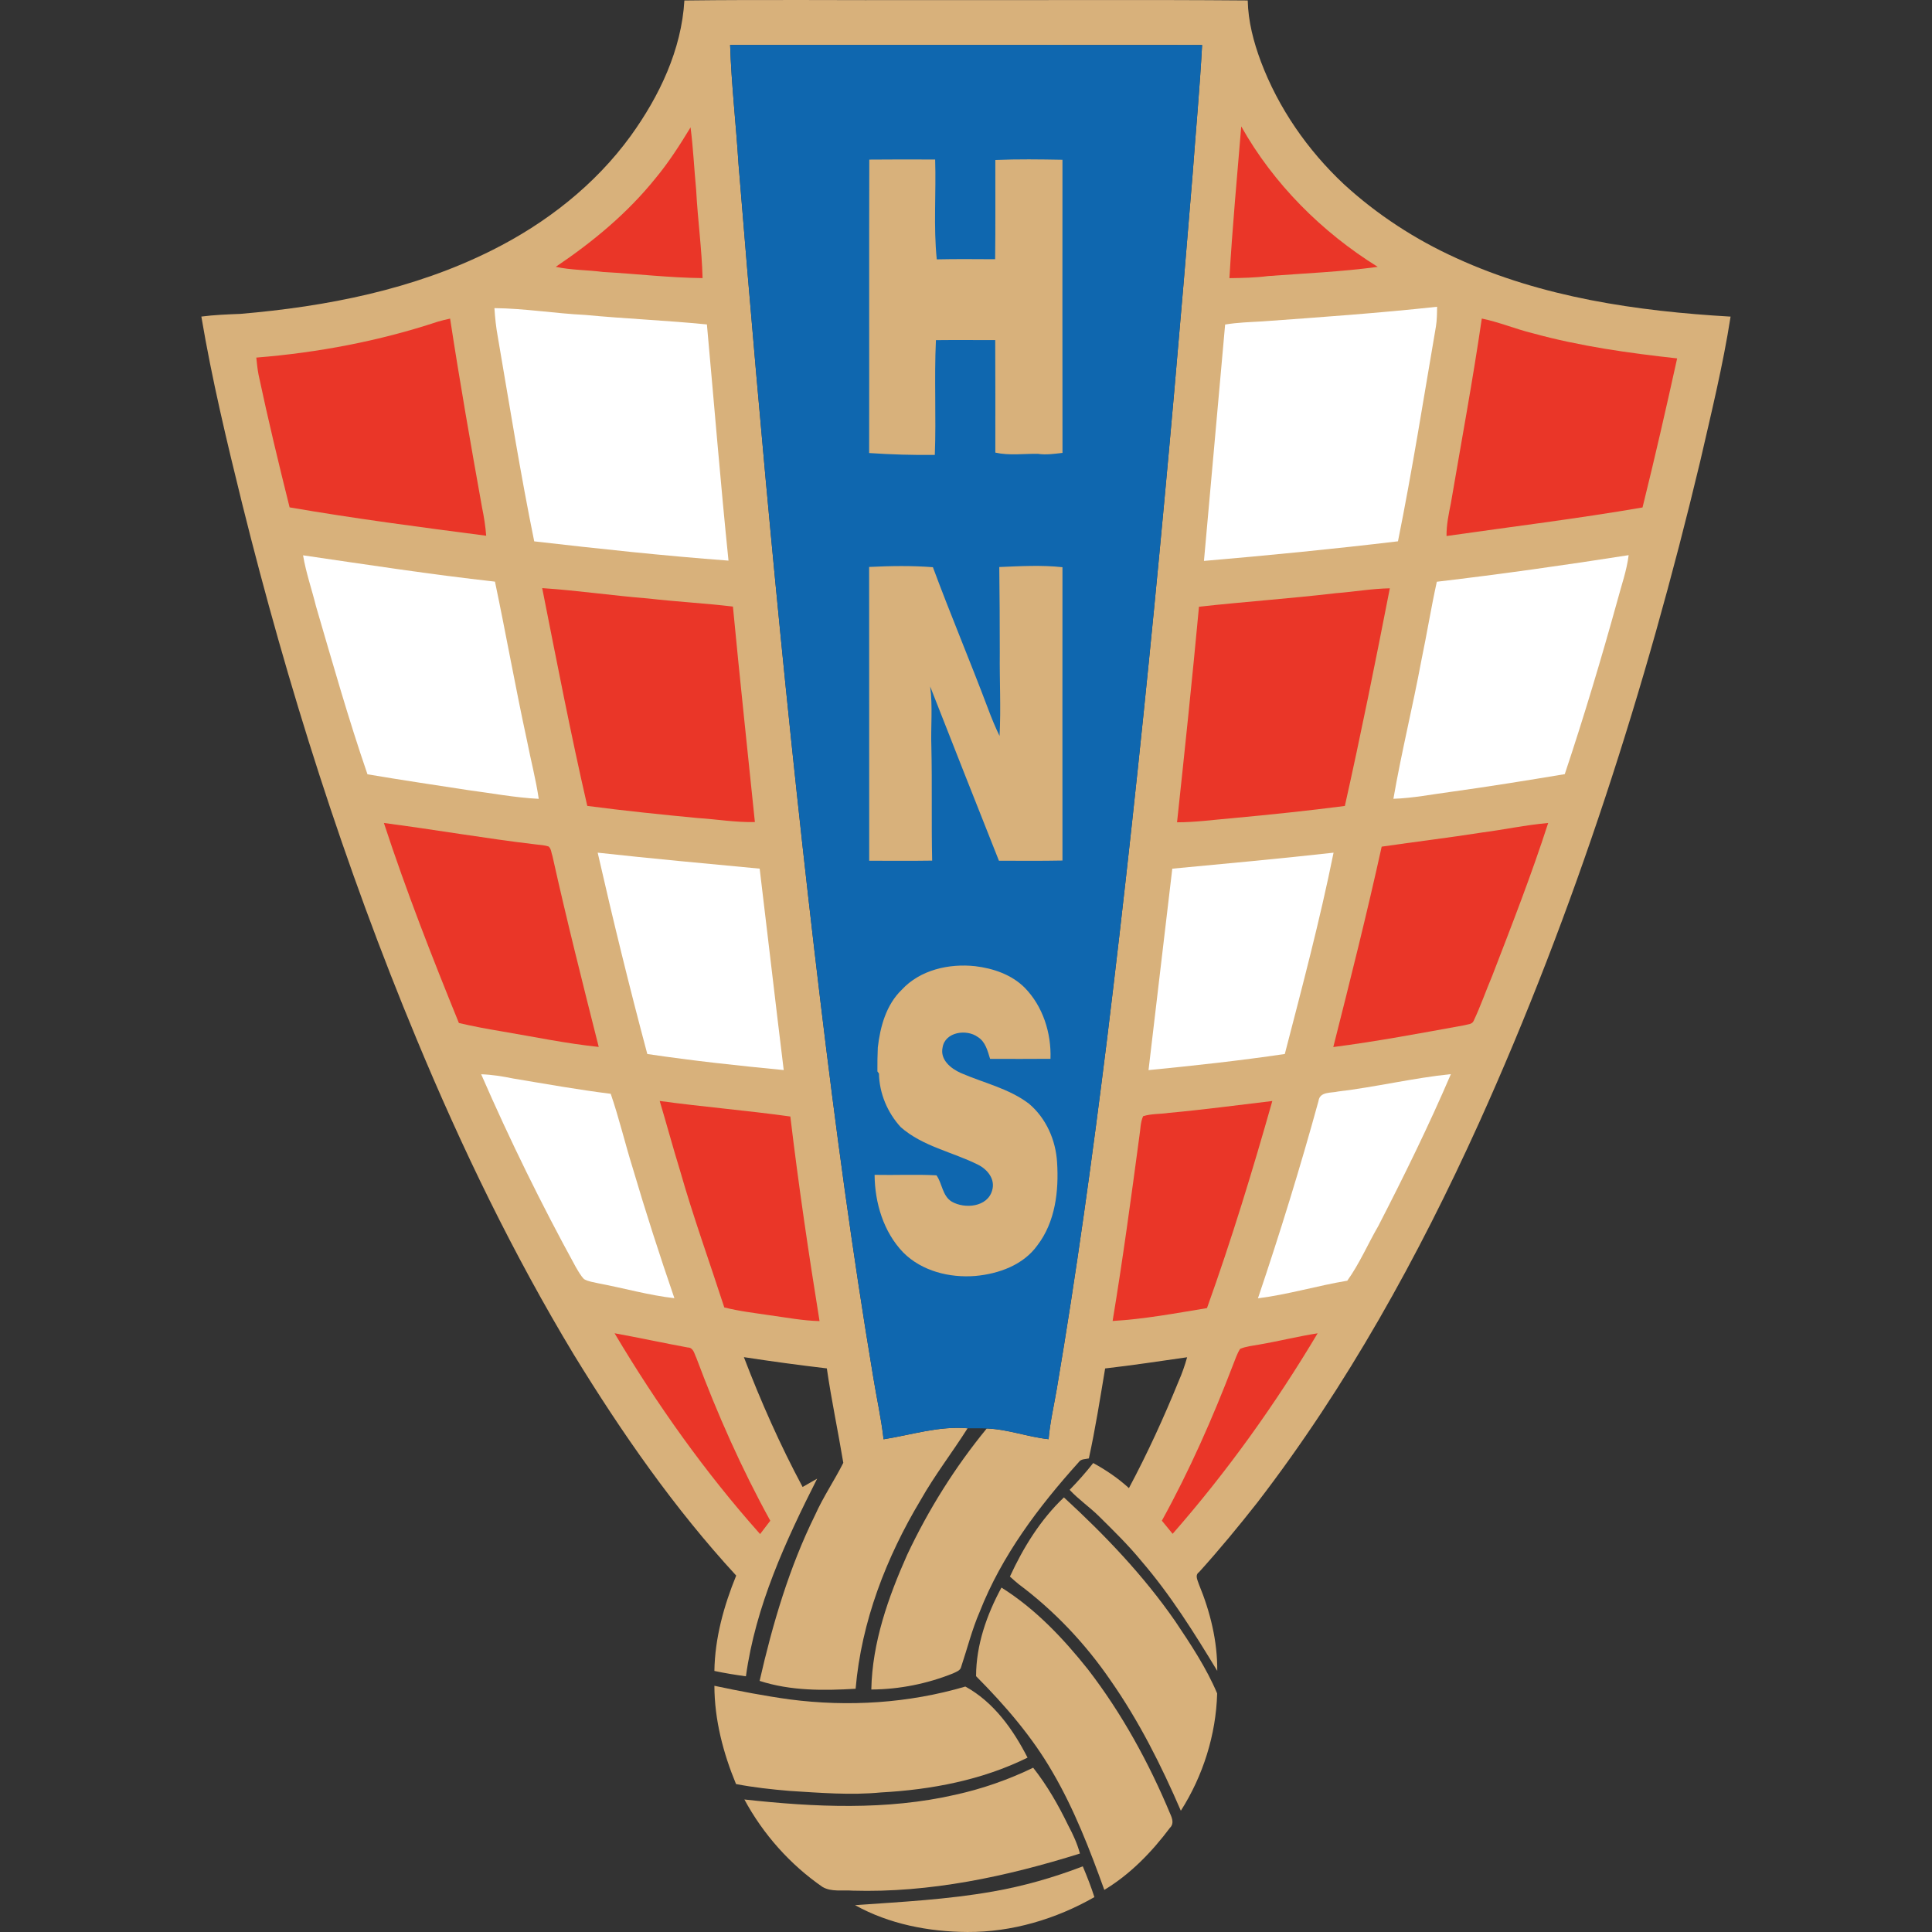 <?xml version="1.0" encoding="UTF-8"?><svg id="a" xmlns="http://www.w3.org/2000/svg" width="200" height="200" viewBox="0 0 200 200"><rect x="0" y="0" width="200" height="200" fill="#333333" stroke="none"/><path d="m70.852.05c8.314-.103,16.634-.011,24.95-.041,11.121.027,22.241-.054,33.362.038.049,2.171.604,4.29,1.358,6.314,1.824,4.842,4.845,9.196,8.617,12.726,3.437,3.15,7.386,5.716,11.629,7.637,8.885,4.07,18.704,5.491,28.382,6.052-.788,5.066-2.016,10.051-3.161,15.048-5.61,23.427-12.974,46.488-22.899,68.459-6.263,13.819-13.657,27.199-22.921,39.246-1.938,2.465-3.935,4.885-6.038,7.212-.479.333-.138.861-.011,1.291,1.164,2.823,1.916,5.865,1.889,8.934-2.384-3.938-4.839-7.865-7.849-11.364-1.339-1.637-2.855-3.115-4.355-4.601-.98-.977-2.133-1.756-3.077-2.771.858-.885,1.684-1.805,2.441-2.777,1.326.723,2.582,1.575,3.697,2.595,1.913-3.583,3.605-7.283,5.137-11.042.357-.812.65-1.648.888-2.503-2.828.406-5.651.831-8.487,1.158-.522,3.11-1.009,6.233-1.686,9.315-.36.087-.815.035-1.047.387-4.157,4.612-7.97,9.667-10.254,15.492-.798,1.838-1.28,3.789-1.914,5.686-.081.409-.52.523-.842.687-2.682,1.077-5.57,1.656-8.463,1.67.095-4.853,1.748-9.537,3.705-13.93,2.198-4.677,4.966-9.096,8.244-13.091,2.182.076,4.244.877,6.401,1.107.151-1.743.549-3.448.844-5.169,2.038-12.017,3.7-24.095,5.202-36.19,3.643-29.773,6.433-59.647,8.861-89.539.327-4.476.747-8.947.985-13.426-16.287-.022-32.574,0-48.859-.011.135,4.116.612,8.209.869,12.317,2.349,28.929,5.012,57.839,8.476,86.659,1.567,13.012,3.307,26.008,5.472,38.937.344,2.146.828,4.271,1.069,6.433,2.888-.457,5.732-1.396,8.699-1.139-1.581,2.496-3.399,4.842-4.858,7.421-3.567,5.949-6.138,12.59-6.734,19.543-3.326.2-6.731.225-9.938-.815,1.342-5.884,3.058-11.724,5.735-17.153.839-1.881,2.006-3.591,2.928-5.421-.541-3.259-1.231-6.501-1.705-9.775-2.869-.338-5.732-.726-8.587-1.164,1.759,4.593,3.754,9.102,6.079,13.44.503-.287,1.004-.574,1.507-.861-3.277,6.476-6.379,13.202-7.375,20.46-1.096-.149-2.184-.325-3.264-.555.054-3.413.977-6.731,2.257-9.873-6.42-6.972-11.854-14.791-16.799-22.859-6.292-10.428-11.61-21.421-16.279-32.664-7.481-17.962-13.37-36.564-18.063-55.438-1.583-6.414-3.126-12.85-4.225-19.37,1.34-.176,2.693-.225,4.043-.279,8.942-.758,17.949-2.528,26.025-6.577,5.605-2.798,10.693-6.766,14.387-11.859,2.955-4.098,5.253-8.899,5.548-14.008h0Z" fill="#d8b17b" stroke-width="0"/><path d="m75.583,4.648c16.284.011,32.572-.011,48.859.011-.238,4.479-.658,8.95-.985,13.426-2.428,29.892-5.218,59.766-8.861,89.539-1.502,12.095-3.164,24.173-5.202,36.19-.295,1.721-.693,3.426-.844,5.169-2.157-.23-4.219-1.031-6.401-1.107-.66-.03-1.321-.016-1.981-.022-2.966-.257-5.811.682-8.699,1.139-.241-2.162-.725-4.287-1.069-6.433-2.165-12.929-3.905-25.925-5.472-38.937-3.464-28.821-6.127-57.73-8.476-86.659-.257-4.108-.733-8.2-.869-12.317h0Z" fill="#0f67af" stroke-width="0"/><path d="m71.485,13.184c.281,2.154.373,4.325.582,6.487.157,3.042.585,6.068.663,9.118-3.448-.035-6.872-.447-10.311-.636-1.626-.214-3.283-.184-4.89-.53,3.819-2.571,7.405-5.537,10.301-9.134,1.38-1.654,2.541-3.47,3.656-5.305h0Z" fill="#ea3628" stroke-width="0"/><path d="m128.493,13.087c3.351,5.957,8.341,10.939,14.13,14.539-3.765.512-7.573.669-11.362.953-1.323.173-2.66.195-3.992.216.303-5.242.79-10.474,1.223-15.708h0Z" fill="#ea3628" stroke-width="0"/><path d="m89.989,16.521c2.273-.027,4.544-.014,6.817-.008.111,3.443-.184,6.907.168,10.336,2.014-.046,4.03-.022,6.043-.014.041-3.424.014-6.85.019-10.274,2.314-.097,4.633-.065,6.95-.022-.008,10.114-.008,20.23.003,30.344-.847.097-1.702.227-2.552.097-1.469-.022-2.945.2-4.401-.127.003-3.881.006-7.765-.011-11.646-2.046.003-4.092-.019-6.138.005-.189,3.957.035,7.924-.116,11.881-2.271.027-4.536-.041-6.799-.195.019-10.127-.013-20.252.016-30.379h0Z" fill="#d8b17b" stroke-width="0"/><path d="m51.182,31.897c3.142.03,6.255.552,9.391.704,4.195.398,8.414.568,12.606.985.742,8.152,1.402,16.309,2.235,24.45-6.717-.501-13.418-1.226-20.111-1.995-1.434-7.031-2.563-14.125-3.775-21.197-.181-.974-.281-1.959-.346-2.947h0Z" fill="#fff" stroke-width="0"/><path d="m130.701,33.269c6.027-.433,12.057-.861,18.065-1.513-.005.687-.011,1.378-.122,2.06-1.272,7.413-2.439,14.847-3.927,22.22-6.682.798-13.38,1.456-20.084,2.03.72-8.157,1.475-16.314,2.192-24.471,1.283-.214,2.579-.249,3.875-.325h0Z" fill="#fff" stroke-width="0"/><path d="m45.312,33.301c.422-.124.852-.225,1.283-.319.999,6.533,2.138,13.042,3.305,19.546.2.969.355,1.946.43,2.931-6.796-.885-13.597-1.77-20.35-2.936-1.139-4.56-2.238-9.131-3.215-13.732-.111-.585-.173-1.18-.233-1.773,6.374-.512,12.707-1.705,18.78-3.716h0Z" fill="#ea3628" stroke-width="0"/><path d="m153.395,32.976c1.789.365,3.478,1.083,5.25,1.516,4.896,1.35,9.935,2.054,14.972,2.609-1.137,5.156-2.311,10.306-3.583,15.432-6.736,1.161-13.524,1.987-20.29,2.956-.011-1.142.219-2.26.447-3.372,1.085-6.376,2.271-12.739,3.204-19.14h0Z" fill="#ea3628" stroke-width="0"/><path d="m31.371,57.486c6.614.966,13.223,1.984,19.868,2.725,1.15,5.472,2.125,10.983,3.313,16.45.39,2.014.92,4.003,1.218,6.035-2.468-.124-4.901-.59-7.348-.909-3.462-.533-6.928-1.047-10.382-1.632-1.973-5.729-3.621-11.564-5.323-17.378-.438-1.765-1.042-3.491-1.345-5.291h0Z" fill="#fff" stroke-width="0"/><path d="m148.74,60.222c6.636-.782,13.253-1.718,19.857-2.752-.198,1.602-.75,3.123-1.158,4.679-1.67,6.038-3.47,12.044-5.454,17.99-3.911.652-7.824,1.283-11.751,1.827-1.994.26-3.976.66-5.989.725.828-4.796,2.003-9.529,2.893-14.314.568-2.712,1.004-5.448,1.602-8.154h0Z" fill="#fff" stroke-width="0"/><path d="m89.973,58.69c2.195-.108,4.409-.144,6.601.027,1.813,4.888,3.843,9.694,5.681,14.574.365.982.76,1.951,1.218,2.893.154-2.866-.008-5.738.024-8.606.005-2.961-.022-5.919-.052-8.88,2.179-.089,4.368-.219,6.541.019-.008,10.122-.005,20.244,0,30.366-2.192.046-4.384.022-6.577.019-2.39-6.005-4.755-12.019-7.118-18.035.276,2.07.051,4.168.124,6.252.089,3.924-.005,7.849.081,11.773-2.173.033-4.346.016-6.517.011-.011-10.138.005-20.276-.008-30.412h0Z" fill="#d8b17b" stroke-width="0"/><path d="m56.129,60.882c3.673.241,7.318.785,10.988,1.074,2.915.336,5.846.49,8.755.836.709,7.44,1.508,14.869,2.273,22.304-1.976.054-3.927-.287-5.895-.411-3.824-.363-7.646-.758-11.456-1.258-1.721-7.481-3.175-15.018-4.666-22.544h0Z" fill="#ea3628" stroke-width="0"/><path d="m138.296,61.405c1.862-.138,3.708-.471,5.578-.503-1.469,7.527-2.98,15.048-4.655,22.531-3.878.503-7.77.904-11.662,1.267-1.902.157-3.797.425-5.71.425.798-7.435,1.578-14.872,2.271-22.317,4.717-.52,9.462-.847,14.179-1.402h0Z" fill="#ea3628" stroke-width="0"/><path d="m39.742,85.197c5.248.677,10.466,1.599,15.724,2.217.441.054.899.073,1.326.214.281.246.279.671.403,1.007,1.467,6.612,3.129,13.178,4.785,19.743-3.364-.349-6.682-1.044-10.016-1.607-1.494-.252-2.985-.52-4.46-.871-2.777-6.826-5.467-13.697-7.762-20.701h0Z" fill="#ea3628" stroke-width="0"/><path d="m153.373,86.187c2.303-.295,4.577-.79,6.893-.99-1.724,5.351-3.773,10.59-5.797,15.833-.65,1.537-1.196,3.121-1.908,4.628-.152.401-.647.371-.98.477-4.509.817-9.015,1.67-13.559,2.254,1.745-6.896,3.478-13.797,5.009-20.744,3.445-.501,6.901-.918,10.341-1.456h0Z" fill="#ea3628" stroke-width="0"/><path d="m61.872,88.268c5.583.614,11.178,1.126,16.769,1.654.842,6.947,1.635,13.903,2.49,20.85-4.717-.455-9.434-.961-14.122-1.662-1.848-6.912-3.548-13.865-5.137-20.842h0Z" fill="#fff" stroke-width="0"/><path d="m121.356,89.925c5.567-.525,11.137-1.034,16.693-1.656-1.413,7.004-3.253,13.922-5.045,20.839-4.685.696-9.397,1.207-14.109,1.67.823-6.95,1.64-13.903,2.46-20.853h0Z" fill="#fff" stroke-width="0"/><path d="m93.35,102.458c1.897-2.06,4.893-2.731,7.591-2.441,1.878.227,3.773.869,5.137,2.23,1.886,1.927,2.763,4.696,2.668,7.361-2.084.022-4.168.008-6.252.005-.257-.825-.476-1.773-1.269-2.26-1.155-.85-3.388-.541-3.648,1.077-.281,1.272.85,2.182,1.876,2.642,2.357,1.031,4.972,1.594,7.056,3.177,1.783,1.499,2.785,3.773,2.92,6.079.19,2.958-.179,6.157-2.032,8.579-1.459,2.049-4.008,2.961-6.428,3.18-2.658.216-5.535-.495-7.462-2.425-2.046-2.124-2.947-5.14-2.969-8.041,2.135.046,4.273-.065,6.406.049.604.842.601,2.127,1.58,2.723,1.353.779,3.697.568,4.181-1.156.354-1.161-.479-2.181-1.464-2.668-2.644-1.324-5.724-1.889-7.995-3.886-1.378-1.502-2.219-3.51-2.257-5.553l-.16-.217c-.005-.825.003-1.653.041-2.476.249-2.162.866-4.422,2.479-5.978h0Z" fill="#d8b17b" stroke-width="0"/><path d="m49.812,111.208c1.11.035,2.208.214,3.296.436,3.364.56,6.725,1.164,10.114,1.586.871,2.53,1.483,5.14,2.279,7.694,1.334,4.52,2.779,9.007,4.311,13.464-2.644-.298-5.207-1.037-7.816-1.529-.517-.125-1.069-.176-1.535-.444-.36-.371-.606-.831-.866-1.272-3.562-6.492-6.826-13.148-9.784-19.935h0Z" fill="#fff" stroke-width="0"/><path d="m138.518,112.992c3.913-.463,7.76-1.397,11.678-1.8-2.292,5.343-4.855,10.561-7.516,15.727-1.088,1.875-1.941,3.892-3.21,5.659-3.099.517-6.127,1.432-9.248,1.824,2.279-6.75,4.382-13.556,6.268-20.425.13-.999,1.304-.812,2.027-.985h0Z" fill="#fff" stroke-width="0"/><path d="m68.292,113.971c4.498.617,9.029.982,13.524,1.61.844,7.08,1.886,14.138,3.023,21.178-1.735-.04-3.44-.371-5.15-.603-1.578-.238-3.166-.417-4.712-.812-1.529-4.723-3.223-9.397-4.582-14.174-.739-2.39-1.386-4.807-2.103-7.199h0Z" fill="#ea3628" stroke-width="0"/><path d="m121.002,115.205c3.578-.327,7.139-.807,10.707-1.229-2.041,7.21-4.23,14.382-6.761,21.437-3.239.533-6.487,1.145-9.77,1.334,1.05-6.346,1.913-12.72,2.766-19.094.122-.698.095-1.45.392-2.103.852-.274,1.781-.206,2.666-.347h0Z" fill="#ea3628" stroke-width="0"/><path d="m63.618,138.018c2.531.458,5.045,1.007,7.575,1.472.601.005.685.668.901,1.096,2.16,5.775,4.669,11.435,7.646,16.839-.352.457-.704.92-1.055,1.38-5.702-6.398-10.688-13.424-15.067-20.788h0Z" fill="#ea3628" stroke-width="0"/><path d="m130.374,139.184c2.016-.346,4.005-.847,6.027-1.161-4.379,7.343-9.372,14.325-15.01,20.758-.371-.455-.744-.909-1.115-1.361,2.858-5.18,5.25-10.607,7.367-16.128.222-.56.409-1.142.731-1.656.631-.271,1.329-.322,2-.452h0Z" fill="#ea3628" stroke-width="0"/><path d="m104.547,163.206c1.388-3.015,3.167-5.897,5.589-8.195,4.241,3.897,8.252,8.092,11.537,12.839,1.597,2.382,3.21,4.809,4.327,7.453-.114,4.271-1.464,8.539-3.759,12.144-2.027-4.693-4.338-9.291-7.275-13.491-2.604-3.805-5.819-7.207-9.516-9.965-.311-.252-.609-.52-.904-.785h0Z" fill="#d8b17b" stroke-width="0"/><path d="m103.67,164.346c3.51,2.2,6.395,5.253,8.961,8.476,3.521,4.571,6.311,9.673,8.528,14.991.203.449.376,1.001-.041,1.394-1.875,2.503-4.106,4.815-6.801,6.433-1.499-4.162-3.099-8.314-5.334-12.149-2.127-3.702-4.944-6.955-7.941-9.973.006-3.234,1.104-6.357,2.628-9.172h0Z" fill="#d8b17b" stroke-width="0"/><path d="m73.954,174.513c2.587.547,5.186,1.05,7.805,1.41,6.068.788,12.298.398,18.174-1.332,2.939,1.608,4.942,4.439,6.439,7.359-4.704,2.322-9.957,3.321-15.164,3.602-3.153.303-6.314.038-9.462-.157-1.859-.157-3.719-.357-5.554-.712-1.334-3.226-2.23-6.663-2.238-10.171h0Z" fill="#d8b17b" stroke-width="0"/><path d="m98.961,185.778c2.76-.614,5.448-1.551,7.992-2.785,1.448,1.835,2.614,3.876,3.632,5.978.495.926.936,1.887,1.21,2.907-7.61,2.385-15.543,4.081-23.559,3.841-1.026-.087-2.16.16-3.091-.384-3.361-2.322-6.146-5.459-8.087-9.053,7.272.798,14.715,1.15,21.903-.503h0Z" fill="#d8b17b" stroke-width="0"/><path d="m102.788,195.808c3.177-.555,6.292-1.448,9.302-2.604.438,1.047.858,2.103,1.201,3.185-3.986,2.276-8.533,3.632-13.142,3.61-4.014-.024-8.108-.817-11.638-2.779,4.769-.336,9.559-.576,14.276-1.413h0Z" fill="#d8b17b" stroke-width="0"/></svg>